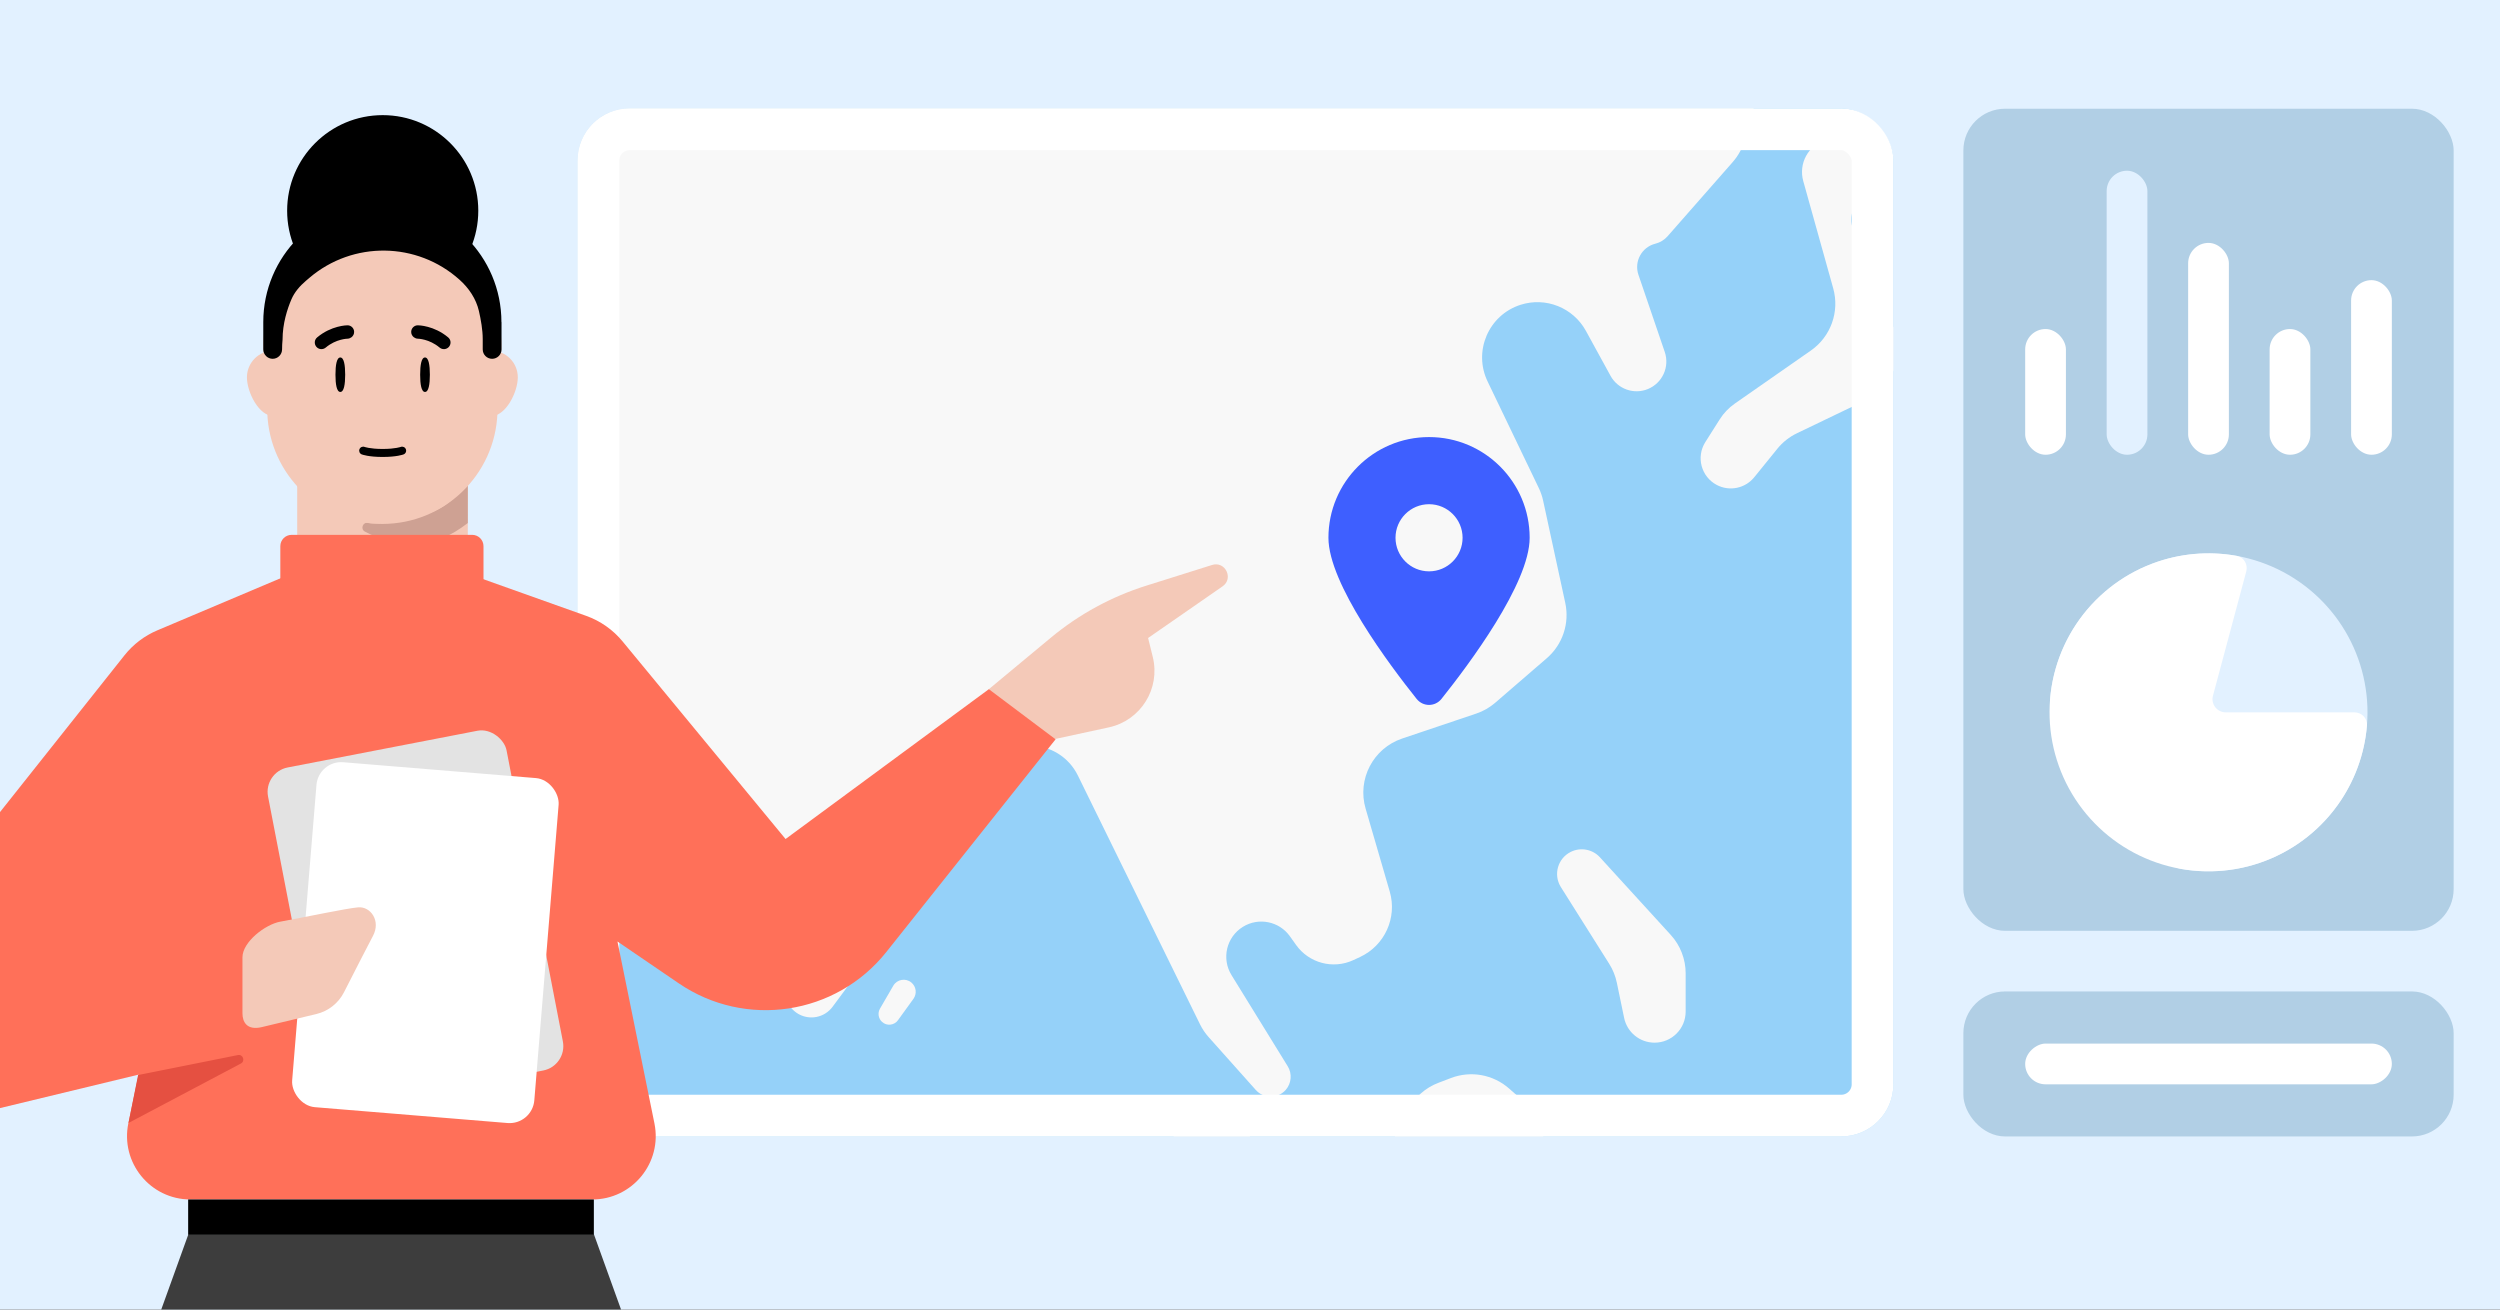 <svg fill="none" height="495" viewBox="0 0 945 495" width="945" xmlns="http://www.w3.org/2000/svg" xmlns:xlink="http://www.w3.org/1999/xlink"><rect x="0" y="0" width="945" height="495" fill="#333333" stroke="none"/><clipPath id="clip0_1471_2335"><path d="M0 0H945V495H0Z"/></clipPath><clipPath id="clip1_1471_2335"><rect height="388.591" rx="19.705" width="497.365" x="218.336" y="40.987"/></clipPath><g clip-path="url(#clip0_1471_2335)"><path d="M0 0H945V495H0Z" fill="#e2f1ff"/><rect fill="#b1cfe5" height="310.755" rx="15.764" width="185.326" x="742.155" y="41.097"/><rect fill="#b1cfe5" height="54.812" rx="15.764" width="185.326" x="742.155" y="374.766"/><rect fill="#ffffff" height="47.519" rx="7.7" width="15.4" x="765.518" y="124.375"/><rect fill="#ffffff" height="47.519" rx="7.7" width="15.4" x="857.917" y="124.375"/><rect fill="#ffffff" height="80.078" rx="7.7" width="15.4" x="827.117" y="91.815"/><rect fill="#ffffff" height="65.998" rx="7.7" width="15.4" x="888.716" y="105.895"/><rect fill="#e2f1ff" height="107.357" rx="7.7" width="15.4" x="796.318" y="64.536"/><rect fill="#ffffff" height="138.598" rx="7.7" transform="matrix(0 1 -1 0 1298.588 -509.644)" width="15.4" x="904.116" y="394.472"/><g clip-path="url(#clip1_1471_2335)"><rect fill="#ffffff" height="388.591" rx="19.705" width="497.365" x="218.336" y="40.987"/><path d="M-1253.79-484.297H1068.37V954.863H-1253.79Z" fill="#95d1f9"/><g fill="#f8f8f8"><path d="M-143.874 135.71-162.7 114.067C-169.265 106.52-180.158 104.477-189.011 109.132L-201.19 115.535C-207.046 118.614-209.407 125.782-206.528 131.739-203.717 137.555-205.896 144.555-211.512 147.748L-245.312 166.965C-252.219 170.892-260.725 170.704-267.452 166.475L-273.11 162.918C-278.579 159.48-282.219 153.772-283.029 147.363L-284.238 137.799C-285.096 131.014-282.685 124.224-277.741 119.5L-273.66 115.6C-271.15 113.202-268.098 111.445-264.763 110.478L-249.618 106.089C-240.473 103.439-235.485 93.597-238.756 84.655-241.206 77.956-239.057 70.442-233.436 66.053L-188.71 31.126C-183.538 27.087-180.515 20.892-180.515 14.33V5.055C-180.515 2.116-178.756-.538-176.05-1.683-173.254-2.865-170.019-2.199-167.919-.009L-158.891 9.402C-156.304 12.099-153.061 14.078-149.478 15.144L-133.115 20.014C-128.211 21.474-122.949 21.143-118.268 19.081L-105.686 13.539C-99.63 10.871-95.134 5.572-93.489-.836L-91.594-8.215C-90.212-13.601-86.802-18.244-82.078-21.177L-71.899-27.495C-70.112-28.604-68.797-30.335-68.208-32.355-67.272-35.565-68.297-39.026-70.83-41.208L-84.047-52.595C-87.406-55.489-89.055-59.899-88.418-64.287-87.178-72.847-94.503-80.203-103.067-78.995-109.037-78.153-113.639-73.31-114.176-67.306L-118.294-21.268C-119.111-12.141-126.471-4.979-135.617-4.411L-136.483-4.357C-143.422-3.927-149.94-7.705-153.014-13.94L-156.155-20.309C-158.59-25.247-164.543-27.308-169.509-24.932-173.704-22.926-178.727-24.058-181.655-27.67L-188.544-36.166C-194.068-42.979-194.917-52.458-190.691-60.143L-140.258-151.865C-138.629-154.829-136.325-157.368-133.533-159.277L-94.445-186.009C-87.724-190.605-78.987-191.025-71.856-187.094L-6.76-151.207C-3.526-149.424-1.517-146.023-1.517-142.329-1.517-137.957-4.319-134.078-8.469-132.704L-29.109-125.873C-35.006-123.921-37.526-116.97-34.251-111.693-31.901-107.907-27.256-106.234-23.032-107.654L-1.685-114.831C5.531-117.258 10.393-124.021 10.393-131.635 10.393-135.633 11.744-139.513 14.227-142.646L19.607-149.435C23.13-153.881 28.262-156.759 33.892-157.448L84.258-163.61C88.621-164.144 92.718-165.998 95.998-168.925L106.952-178.698C113.4-184.45 115.792-193.495 113.031-201.683L109.537-212.049C107.11-219.246 109.771-227.179 116.047-231.458 120.175-234.273 125.335-235.122 130.148-233.777L148.208-228.733C157.709-226.079 167.799-230.209 172.713-238.762L232.694-343.169C235.665-348.34 240.644-352.05 246.448-353.418L274.036-359.92C279.384-361.18 285.01-360.353 289.768-357.606L326.494-336.403C331.035-333.781 334.466-329.595 336.144-324.628L339.268-315.382C343.227-303.665 356.207-297.67 367.694-302.253L403.632-316.59C409.385-318.885 415.848-318.596 421.374-315.796L452.522-300.011C459.979-296.232 468.948-297.103 475.539-302.245L520.886-337.624C525.879-341.519 532.332-343.024 538.533-341.738L643.595-319.951C649.331-318.762 655.304-319.956 660.141-323.26L694.459-346.703C699.582-350.202 705.964-351.326 711.974-349.787L743.514-341.713C745.486-341.208 747.519-340.985 749.553-341.05L794.396-342.485C811.563-343.034 822.454-324.275 813.465-309.639L802.469-291.734C797.778-284.095 798.301-274.351 803.782-267.258L811.758-256.936C816.045-251.389 817.368-244.105 815.306-237.405L806.035-207.273C804.183-201.254 799.794-196.346 794.02-193.835L764.461-180.984C754.268-176.552 749.111-165.101 752.55-154.531L780.299-69.229C782.712-61.81 779.435-53.731 772.535-50.089 765.021-46.123 755.718-48.708 751.326-55.982L730.33-90.757C727.179-95.975 726.384-102.282 728.14-108.118L733.679-126.535C736.455-135.761 732.623-145.695 724.371-150.668 716.408-155.466 706.243-154.483 699.347-148.247L685.906-136.093C680.865-131.534 673.969-129.619 667.299-130.924L658.461-132.653C650.526-134.205 642.389-131.189 637.382-124.839L614.825-96.229C607.77-87.282 608.892-74.39 617.386-66.795L651.171-36.59C653.934-34.12 656.013-30.98 657.21-27.473L668.697 6.204C670.107 10.338 670.229 14.802 669.046 19.007L659.524 52.863C658.652 55.965 657.096 58.832 654.97 61.253L630.352 89.297C629.132 90.686 627.519 91.67 625.726 92.118 620.567 93.408 617.613 98.833 619.33 103.867L629.276 133.032C631.192 138.651 628.408 144.791 622.918 147.052 617.623 149.232 611.534 147.082 608.782 142.06L599.476 125.076C594.661 116.289 584.288 112.154 574.748 115.221 562.679 119.1 556.813 132.744 562.303 144.172L581.668 184.486C582.399 186.009 582.949 187.611 583.306 189.262L591.674 227.912C593.344 235.627 590.666 243.639 584.692 248.799L565.218 265.619C563.104 267.445 560.655 268.843 558.007 269.735L530.018 279.166C519.062 282.858 512.965 294.531 516.195 305.632L525.325 337.006C528.202 346.895 523.431 357.404 514.091 361.746L511.576 362.915C503.916 366.476 494.805 364.065 489.91 357.181L487.601 353.934C483.554 348.243 475.788 346.665 469.841 350.325 463.599 354.166 461.656 362.343 465.504 368.581L486.754 403.041C488.485 405.849 488.191 409.456 486.029 411.947 483.048 415.379 477.731 415.415 474.704 412.023L456.856 392.016C455.551 390.554 454.452 388.921 453.589 387.162L407.407 293.088C404.028 286.206 397.03 281.845 389.363 281.845 384.091 281.845 379.029 283.917 375.269 287.614L350.54 311.935C348.341 314.098 346.631 316.707 345.526 319.587L331.152 357.056C330.451 358.881 329.506 360.602 328.342 362.173L314.707 380.569C313.241 382.548 311.092 383.911 308.677 384.394 304.273 385.274 299.826 383.089 297.832 379.064L257.772 298.189C257.008 296.646 256.063 295.201 254.955 293.884L230.556 264.857C226.458 259.982 220.415 257.167 214.046 257.167H202.359C200.404 257.167 198.459 256.901 196.576 256.377L133.724 238.884C126.87 236.977 121.478 244.819 125.713 250.536 126.866 252.091 128.576 253.139 130.486 253.459L154.089 257.41C160.578 258.497 166.215 262.485 169.4 268.241L169.727 268.832C174.62 277.675 172.717 288.729 165.149 295.427L133.387 323.534C131.43 325.266 129.174 326.628 126.729 327.554L105.056 335.759C96.691 338.925 87.24 336.601 81.298 329.916L38.616 281.899C36.633 279.668 33.251 279.38 30.919 281.244 28.916 282.845 28.253 285.6 29.309 287.937L53.669 341.876C57.492 350.342 66.305 355.409 75.545 354.453L108.634 351.03C118.729 349.986 127.51 357.905 127.51 368.054 127.51 371.594 126.412 375.047 124.368 377.937L63.316 464.251C61.189 467.26 59.867 470.763 59.477 474.427L48.118 581.321C47.616 586.042 45.571 590.465 42.3 593.905L-43.58 684.215C-47.652 688.497-53.301 690.92-59.21 690.92H-81.417C-89.495 690.92-96.896 686.407-100.593 679.225L-139.475 603.712C-141.048 600.658-141.868 597.273-141.868 593.838V472.222C-141.868 469.98-142.218 467.753-142.904 465.619L-154.44 429.746C-156.177 424.344-159.974 419.844-165.006 417.221L-187.631 405.433C-190.487 403.945-193.641 403.115-196.859 403.005L-294.884 399.646C-303.656 399.346-311.371 393.76-314.394 385.52L-334.287 331.306C-336.055 326.486-336.046 321.195-334.263 316.381L-297.782 217.937C-295.976 213.065-292.473 209.008-287.915 206.513L-228.671 174.078C-226.445 172.859-224.021 172.042-221.51 171.666L-169.559 163.881C-161.889 162.732-154.192 165.789-149.401 171.888L-130.981 195.335C-126.892 200.541-120.639 203.58-114.02 203.58H-76.538C-75.385 203.58-74.234 203.672-73.096 203.856L-20.925 212.288C-17.382 212.861-13.753 212.54-10.366 211.356L5.064 205.962C13.78 202.915 17.996 193.04 14.169 184.638 11.153 178.017 3.983 174.337-3.155 175.745L-20.496 179.168C-29.751 180.995-38.985 175.932-42.422 167.148-46.51 156.703-40.96 144.972-30.293 141.506L-7.524 134.11C-4.513 133.132-1.325 132.829 1.816 133.221L19.707 135.459C31.149 136.889 41.693 129.066 43.642 117.701L43.836 116.564C45.795 105.138 38.371 94.208 27.028 91.816L-9.91 84.026C-24.73 80.901-38.072 93.625-35.652 108.577L-34.904 113.201C-33.423 122.35-39.134 131.128-48.098 133.481-53.26 134.836-57.554 138.412-59.821 143.243L-65.195 154.699C-66.753 158.022-69.516 160.628-72.923 161.991-80.034 164.836-88.131 161.649-91.395 154.72L-116.736 100.925C-118.465 97.254-122.554 95.326-126.486 96.327-131.56 97.619-134.258 103.158-132.146 107.949L-128.969 115.158C-128.588 116.023-128.127 116.851-127.591 117.63L-110.963 141.817C-106.299 148.6-108.849 157.948-116.31 161.424-122.982 164.533-130.91 161.637-134.007 154.96L-140.582 140.789C-141.435 138.949-142.544 137.24-143.874 135.71Z"/><path d="M715.706 123.738 700.392 86.328C698.559 81.848 700.7 76.731 705.177 74.892 711.168 72.432 712.518 64.551 707.687 60.237L702.393 55.511C699.088 52.559 694.487 51.537 690.242 52.81 683.591 54.806 679.761 61.758 681.63 68.447L692.957 108.998C695.422 117.826 692.04 127.248 684.522 132.492L655.75 152.56C653.48 154.143 651.547 156.163 650.067 158.502L644.611 167.115C641.055 172.731 643.035 180.186 648.91 183.296 653.727 185.846 659.675 184.632 663.107 180.397L671.831 169.631C673.839 167.153 676.371 165.151 679.245 163.77L705.088 151.349C715.376 146.404 720.03 134.301 715.706 123.738Z"/><path d="M631.542 353.392 604.785 324.077C601.975 320.998 597.461 320.159 593.732 322.023 588.804 324.488 587.077 330.666 590.014 335.328L608.293 364.345C609.667 366.527 610.639 368.938 611.162 371.463L613.92 384.764C615.051 390.219 619.856 394.13 625.427 394.13 631.918 394.13 637.179 388.869 637.179 382.378V367.933C637.179 362.552 635.169 357.366 631.542 353.392Z"/><path d="M576.264 416.584 570.402 411.435C564.391 406.155 555.952 404.636 548.478 407.488L543.693 409.314C538.788 411.185 534.734 414.782 532.291 419.428L528.422 426.786C523.381 436.375 526.234 448.216 535.091 454.456L547.659 463.311C556.123 469.274 567.629 468.382 575.073 461.187L575.886 460.401C579.589 456.821 581.889 452.034 582.37 446.906L583.504 434.802C584.149 427.92 581.457 421.145 576.264 416.584Z"/><path d="M497.501 454.673 461.612 418.539C457.964 414.867 452.227 414.289 447.92 417.16 442.563 420.731 441.486 428.159 445.608 433.105L480.215 474.634C482.08 476.871 484.705 478.342 487.588 478.762 493.78 479.665 499.602 475.585 500.867 469.456L501.29 467.404C502.241 462.793 500.819 458.013 497.501 454.673Z"/><path d="M339.418 385.66 345.277 377.561C346.684 375.617 346.338 372.914 344.488 371.386 342.321 369.596 339.065 370.18 337.655 372.612L332.64 381.259C331.675 382.923 332.014 385.035 333.452 386.313 335.242 387.904 338.014 387.601 339.418 385.66Z"/><path d="M584.445 495.497 535.199 485.281C531.641 484.543 528.192 486.938 527.639 490.529 527.123 493.881 529.335 497.046 532.66 497.715L581.968 507.627C585.8 508.398 589.379 505.467 589.379 501.558 589.379 498.624 587.319 496.093 584.445 495.497Z"/></g></g><path d="M544.874 264.185C555.036 251.457 578.211 220.607 578.211 203.279 578.211 182.263 561.176 165.212 540.18 165.212 519.183 165.212 502.148 182.263 502.148 203.279 502.148 220.607 525.323 251.457 535.485 264.185 537.921 267.219 542.438 267.219 544.874 264.185ZM540.18 215.968C533.187 215.968 527.502 210.278 527.502 203.279 527.502 196.28 533.187 190.59 540.18 190.59 547.172 190.59 552.857 196.28 552.857 203.279 552.857 210.278 547.172 215.968 540.18 215.968Z" fill="#3e5fff"/><rect height="372.826" rx="11.823" stroke="#ffffff" stroke-width="15.764" width="481.6" x="226.218" y="48.87"/><path d="M779.709 269.262C776.955 269.262 774.702 267.026 774.93 264.282 775.827 253.491 779.627 243.11 785.97 234.259 793.284 224.052 803.611 216.393 815.501 212.357 827.391 208.321 840.247 208.11 852.262 211.755 864.278 215.4 874.85 222.717 882.494 232.679 890.138 242.641 894.469 254.746 894.88 267.296 895.291 279.846 891.761 292.209 884.785 302.649 877.809 313.089 867.738 321.082 855.986 325.505 845.795 329.341 834.783 330.325 824.129 328.399 821.419 327.909 819.842 325.153 820.555 322.493L833.136 275.539C833.984 272.372 831.598 269.262 828.32 269.262L779.709 269.262Z" fill="#e2f1ff"/><path d="M889.926 269.262C892.68 269.262 894.934 271.498 894.705 274.243 893.808 285.033 890.008 295.415 883.665 304.266 876.351 314.472 866.024 322.131 854.134 326.168 842.244 330.204 829.389 330.414 817.373 326.769 805.357 323.124 794.785 315.807 787.141 305.845 779.497 295.884 775.166 283.778 774.755 271.228 774.344 258.679 777.875 246.316 784.851 235.875 791.827 225.435 801.898 217.442 813.649 213.019 823.841 209.183 834.852 208.2 845.507 210.126 848.217 210.616 849.793 213.371 849.081 216.031L836.499 262.985C835.651 266.152 838.037 269.262 841.316 269.262H889.926Z" fill="#ffffff"/><path d="M373.8 260.498 397.212 241.05C407.858 232.207 420.125 225.522 433.328 221.37L458.168 213.557C463.146 211.991 466.417 218.669 462.129 221.643L433.98 241.162 435.752 248.34C438.706 260.3 431.196 272.337 419.155 274.943L399.034 279.298 385.879 288.898 373.8 260.498Z" fill="#f4c9b8"/><path d="M247.381 424.656C250.4 439.509 239.047 453.401 223.89 453.401H71.993C56.775 453.401 45.409 439.404 48.533 424.51L52.372 406.208-15.59 422.627C-46.465 430.086-69.33 394.286-49.578 369.411L47.06 247.701C50.343 243.566 54.611 240.322 59.474 238.267L112.028 216.045 174.581 216.045 221.574 232.791C226.94 234.704 231.688 238.034 235.313 242.429L296.941 317.148 373.783 260.51 399.004 279.461 335.04 359.847C316.029 383.738 281.804 388.91 256.582 371.704L233.404 355.892 247.381 424.656Z" fill="#ff7059"/><circle cx="144.666" cy="79.648" fill="#000000" r="36.127"/><path d="M176.829 148.158V219.307C176.829 221.325 175.543 223.102 173.632 223.719L170.398 224.766C153.601 230.171 135.533 230.171 118.751 224.766L115.539 223.719C113.628 223.102 112.342 221.325 112.342 219.33V148.158H176.837 176.829Z" fill="#f4c9b8"/><path d="M176.827 183.561 176.83 197.702C170.458 202.566 164.532 205.477 155.926 205.477 149.397 205.477 143.259 203.843 137.896 200.922 136.151 199.973 137.144 197.27 139.092 197.647 141.514 198.144 145.868 197.647 148.433 197.647 166.711 193.489 166.897 192.628 176.827 183.561Z" fill="#cea193"/><path d="M113.468 142.636C113.468 137.053 108.961 132.558 103.408 132.558 97.856 132.558 93.339 137.053 93.339 142.636 93.339 148.22 97.847 157.286 103.408 157.286 108.969 157.286 113.468 148.185 113.468 142.636Z" fill="#f4c9b8"/><path d="M195.729 142.636C195.729 137.053 191.221 132.558 185.66 132.558 180.099 132.558 175.591 137.053 175.591 142.636 175.591 148.22 180.099 157.286 185.66 157.286 191.221 157.286 195.729 148.185 195.729 142.636Z" fill="#f4c9b8"/><path d="M144.526 198.044C121.159 198.044 101.971 179.582 101.039 156.237L99.562 132.598C98.534 107.022 118.974 85.726 144.535 85.726 170.096 85.726 190.527 107.022 189.508 132.598L188.031 156.237C187.099 179.582 167.902 198.044 144.535 198.044H144.526Z" fill="#f4c9b8"/><g fill="#000000"><path d="M130.479 141.641C130.479 145.242 130.023 148.159 128.642 148.159 127.261 148.159 126.805 145.242 126.805 141.641 126.805 138.04 127.261 135.124 128.642 135.124 130.023 135.124 130.479 138.04 130.479 141.641Z"/><path d="M162.49 141.641C162.49 145.242 162.034 148.159 160.653 148.159 159.273 148.159 158.816 145.242 158.816 141.641 158.816 138.04 159.273 135.124 160.653 135.124 162.034 135.124 162.49 138.04 162.49 141.641Z"/><path d="M132.871 127.479C133.484 127.003 133.873 126.268 133.864 125.446 133.847 124.08 132.732 122.956 131.35 122.964 131.081 122.966 125.25 123.042 119.893 127.531 118.822 128.421 118.683 129.987 119.573 131.076 120.463 132.14 122.045 132.278 123.116 131.388 127.03 128.093 131.33 128.024 131.385 128.024 131.937 128.015 132.447 127.781 132.871 127.479Z"/><path d="M156.424 127.479C155.811 127.003 155.422 126.268 155.431 125.446 155.448 124.08 156.563 122.956 157.945 122.964 158.214 122.966 164.045 123.042 169.402 127.531 170.473 128.421 170.612 129.987 169.722 131.076 168.832 132.14 167.25 132.278 166.179 131.388 162.265 128.093 157.965 128.024 157.91 128.024 157.357 128.015 156.848 127.781 156.424 127.479Z"/><path clip-rule="evenodd" d="M137.816 168.937C137.038 168.645 136.17 169.035 135.873 169.812 135.575 170.593 135.965 171.467 136.745 171.766 136.93 171.836 137.122 171.892 137.313 171.945 137.65 172.039 138.137 172.157 138.784 172.274 140.079 172.506 142.009 172.73 144.647 172.73 147.285 172.73 149.215 172.506 150.51 172.274 151.157 172.157 151.644 172.039 151.981 171.945 152.173 171.892 152.362 171.832 152.549 171.766 153.329 171.467 153.719 170.593 153.421 169.812 153.124 169.035 152.256 168.645 151.478 168.937 151.478 168.937 151.477 168.937 151.476 168.937 151.456 168.944 151.356 168.979 151.172 169.031 150.927 169.099 150.531 169.196 149.975 169.296 148.865 169.496 147.114 169.705 144.647 169.705 142.18 169.705 140.429 169.496 139.319 169.296 138.763 169.196 138.367 169.099 138.122 169.031 137.938 168.979 137.838 168.944 137.818 168.937 137.817 168.937 137.816 168.937 137.816 168.937Z" fill-rule="evenodd"/><path d="M189.577 132.083V121.763H189.542C189.542 96.905 169.387 76.723 144.535 76.723 119.682 76.723 99.519 96.905 99.519 121.763V132.057C99.519 134.01 101.099 135.627 103.068 135.627 105.037 135.627 106.626 134.01 106.626 132.057 106.626 130.855 106.686 129.628 106.807 128.392 106.807 122.269 108.622 116.741 110.141 113.187 111.332 110.399 113.349 108.093 115.658 106.127L116.955 105.021C133.384 91.026 157.628 91.332 173.699 105.735V105.735C177.242 108.911 179.965 112.938 181.032 117.575 181.784 120.843 182.47 124.755 182.47 128.159V132.083C182.47 134.045 184.059 135.627 186.019 135.627 187.979 135.627 189.577 134.045 189.577 132.083Z"/></g><path d="M105.966 206.45C105.966 204.086 107.882 202.169 110.246 202.169H178.479C180.843 202.169 182.76 204.086 182.76 206.45V239.13H105.966V206.45Z" fill="#ff7059"/><path d="M71.232 466.493H224.473L259.175 562.733C267.71 586.405 271.718 611.471 270.989 636.624L262.569 927.226H33.137L24.716 636.624C23.988 611.471 27.995 586.405 36.531 562.733L71.232 466.493Z" fill="#3d3d3d"/><path d="M71.124 453.401H224.476V466.693H71.124Z" fill="#000000"/><path d="M89.925 398.815 52.198 406.367 48.577 424.477 91.061 402.008C92.807 401.084 91.861 398.427 89.925 398.815Z" fill="#e55041"/><rect fill="#e3e3e3" height="130.783" rx="9.373" transform="matrix(.982 -.19 .19 .982 -53.712 24.292)" width="91.811" x="99.609" y="291.768"/><rect fill="#ffffff" height="130.783" rx="9.373" transform="matrix(.997 .082 -.082 .997 23.965 -8.902)" width="91.811" x="120.343" y="287.25"/><path d="M105.964 348.379C100.25 349.428 91.649 356.056 91.649 361.875V383.048C91.649 386.212 93.254 389.617 99.01 388.235 103.07 387.252 112.81 384.929 119.581 383.306 124.098 382.224 127.908 379.226 130.021 375.088 133.814 367.653 139.653 356.222 140.934 353.866 144.095 348.063 140.044 342.551 135.361 342.976 130.836 343.384 116.853 346.381 105.956 348.387L105.964 348.379Z" fill="#f4c9b8"/></g></svg>